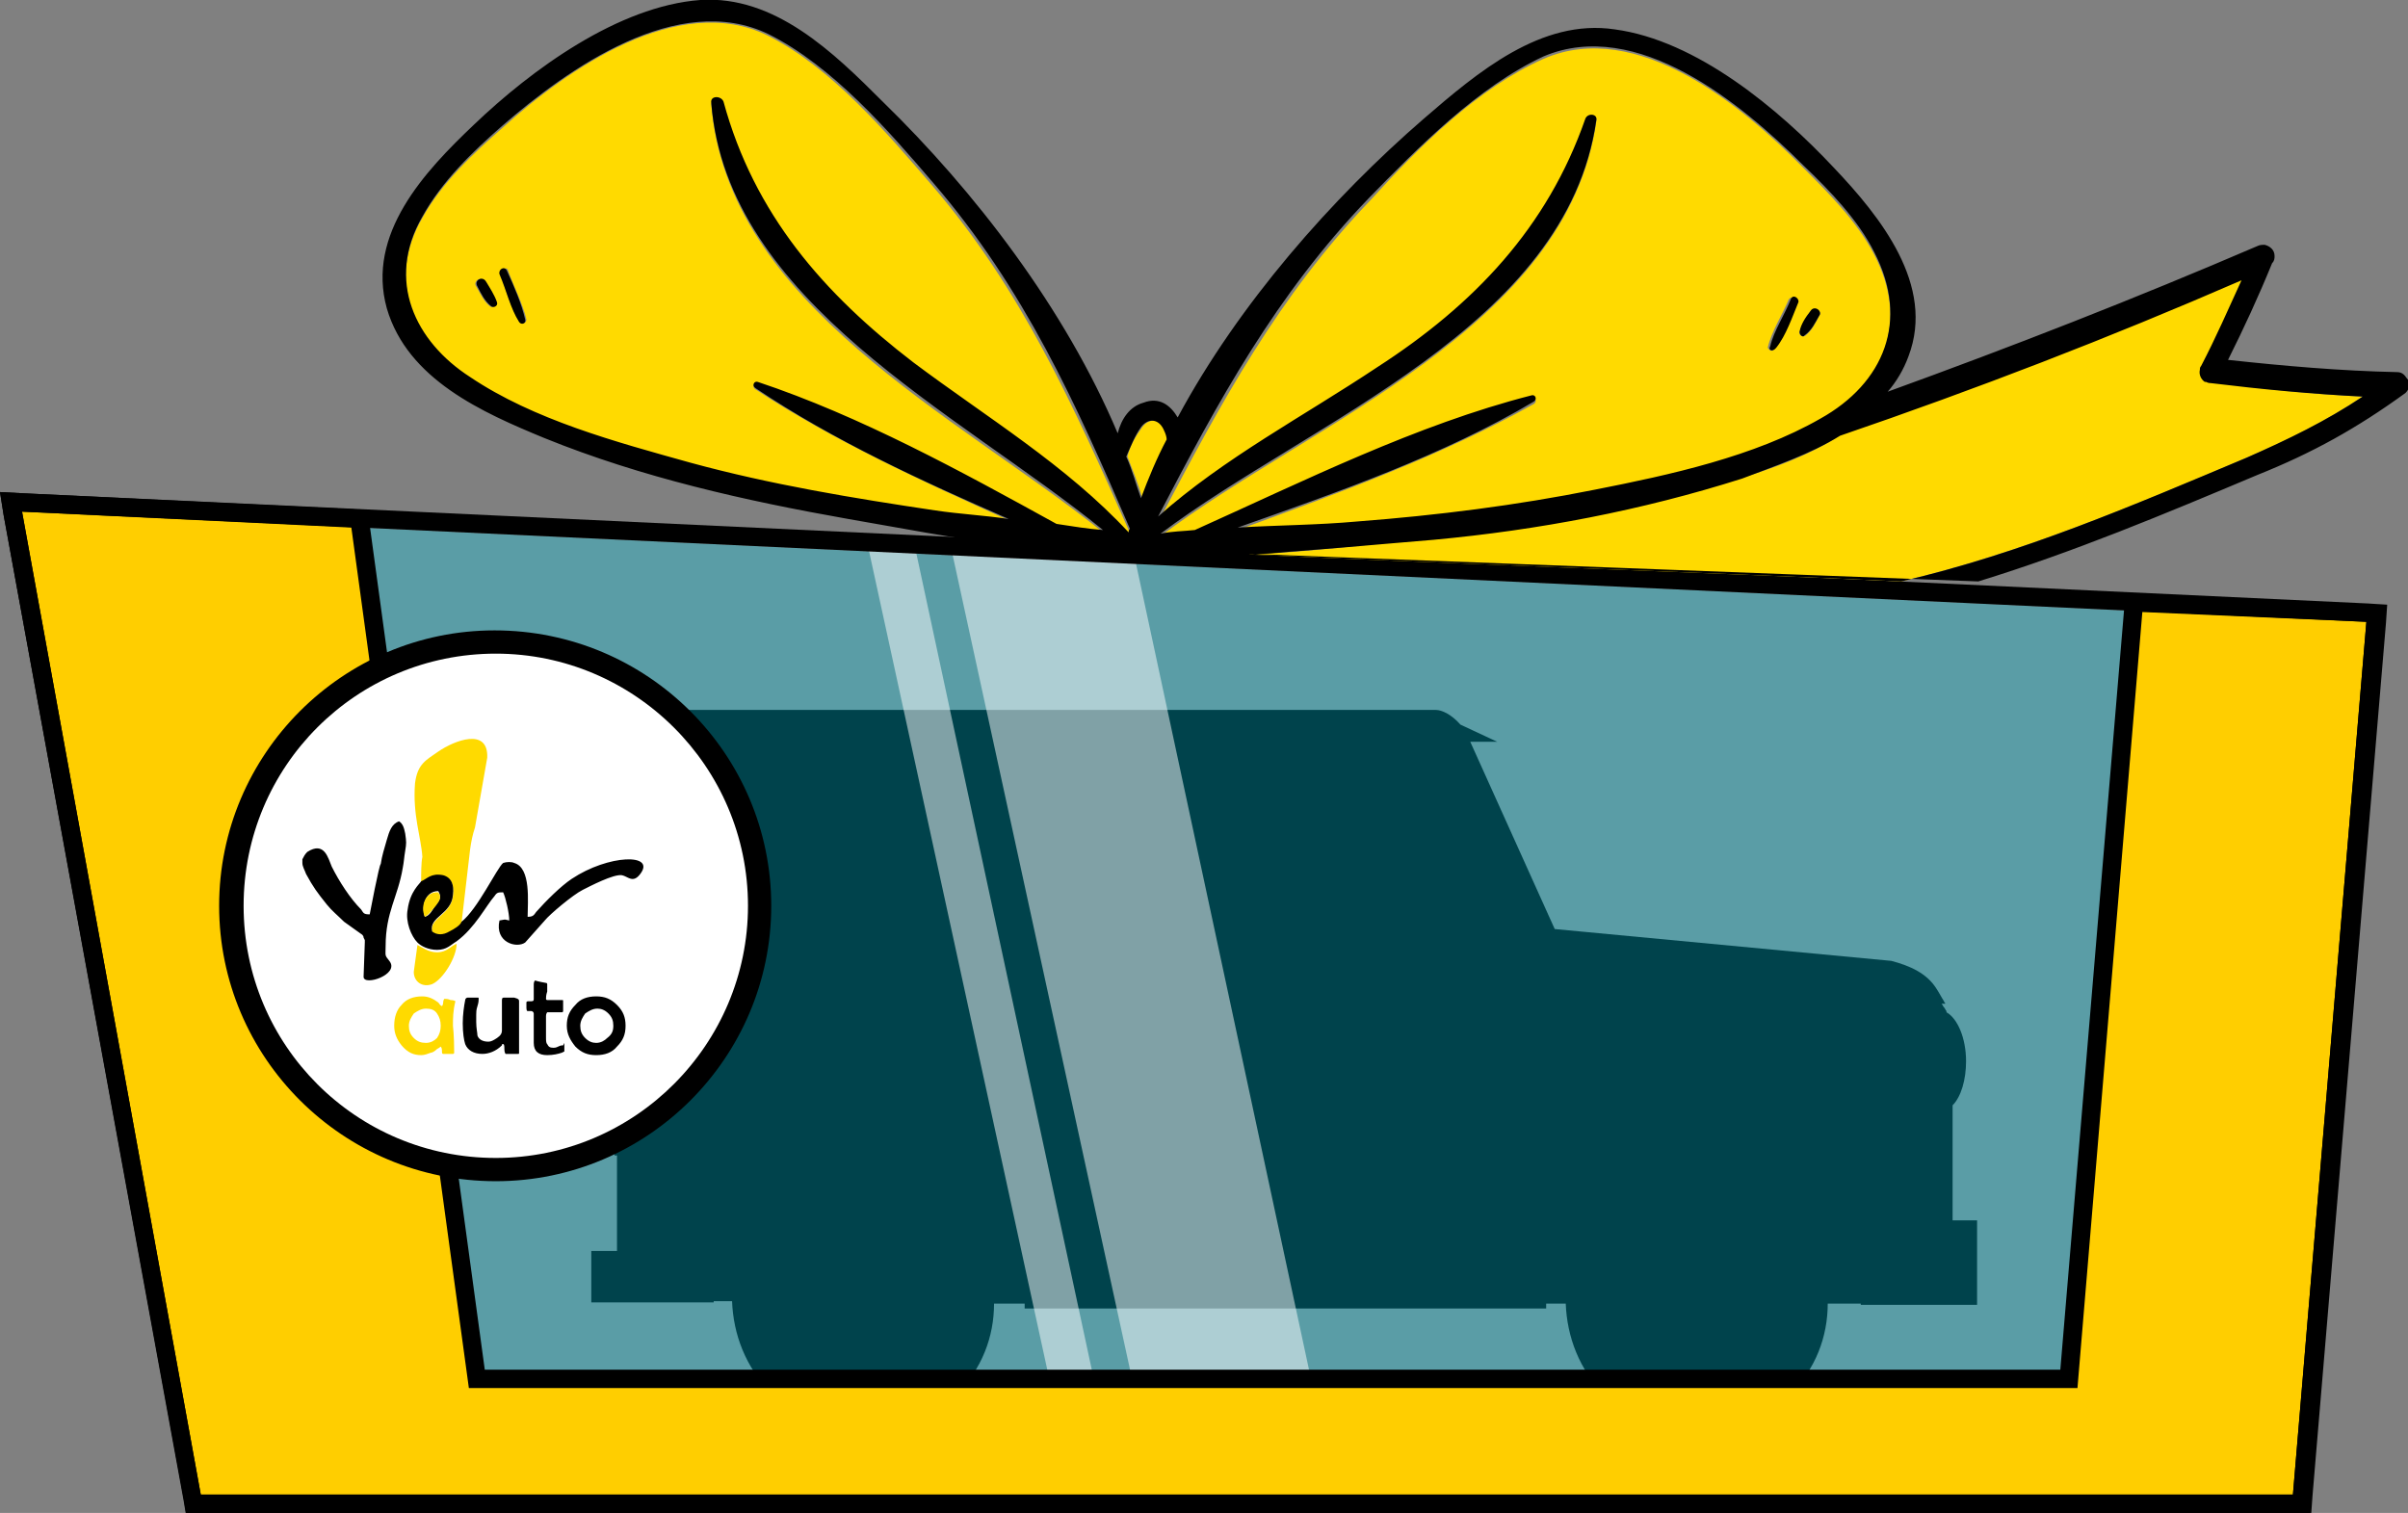 <?xml version="1.0" encoding="UTF-8"?> <svg xmlns="http://www.w3.org/2000/svg" xmlns:xlink="http://www.w3.org/1999/xlink" version="1.1" id="_Слой_2" x="0px" y="0px" viewBox="0 0 196.7 123.6" style="enable-background:new 0 0 196.7 123.6;" xml:space="preserve"><rect x="0" y="0" width="196.7" height="123.6" fill="#808080" stroke="none"/> <style type="text/css"> .st0{fill-rule:evenodd;clip-rule:evenodd;} .st1{opacity:0.3;fill:#00E1FF;enable-background:new ;} .st2{opacity:0.5;fill:#FFFFFF;enable-background:new ;} .st3{fill:#FFCE00;} .st4{fill:#FFDA00;} .st5{fill:#FFFFFF;} .st6{fill-rule:evenodd;clip-rule:evenodd;fill:#FFDA00;} </style> <g id="OBJECTS"> <path class="st0" d="M43.5,72.5h6.3c0.2,0,0.4,0.1,0.6,0.2v-8.3c-2.7,0.1-2.3-6.2-2.3-6.2l5-0.2c0.1,0,0.2,0,0.2,0h0.4h63.6 c0.5,0,1.3,0.4,2,1.2l0,0l3,1.4h-2.2l6.9,15.3l-0.1,0.2l0,0l0.1-0.2l27.5,2.6c1.5,0.4,2.9,1,3.7,2.3c0.2,0.3,0.4,0.7,0.6,1 c0,0.1,0.1,0.1,0.1,0.2h-0.3c0.1,0.1,0.1,0.2,0.2,0.3c0.1,0.1,0.1,0.2,0.2,0.3v0.1c0.9,0.5,1.6,2.1,1.6,4c0,1.5-0.4,2.9-1.1,3.6 v9.4h2v6.9H152v-0.1h-2.7c0,2.7-1,5.4-3.1,7.4c-4.1,4.2-10.9,4.2-15.1,0.1c-2.1-2.1-3.1-4.8-3.2-7.5h-1.6v0.4H83.7v-0.4h-2.5 c0,2.7-1,5.4-3.1,7.4C74,118,67.2,118,63,113.8c-2.1-2.1-3.1-4.8-3.2-7.5h-1.5v0.1h-10v-4.2h2.1v-7.8h-0.2v-0.7 c-0.1,0-0.2,0.1-0.3,0.1h-6.3c-0.5,0-0.9-0.5-0.9-1V73.6C42.6,73,43,72.5,43.5,72.5z"></path> <polygon class="st1" points="193.3,50.8 187.3,122.1 16.4,122.1 1.8,41.8 "></polygon> <polygon class="st2" points="107.7,115.5 92.7,45.6 77.7,44.8 92.7,113.7 "></polygon> <polygon class="st2" points="89.7,114.3 74.7,44.5 70.7,43.7 85.7,112.6 "></polygon> <g> <polygon class="st3" points="188,122.8 194.1,50.1 174.3,49.2 169,112.6 38.9,112.6 29.3,42.3 0.9,41 15.8,122.8 "></polygon> <path d="M1.8,41.8l14.6,80.3h170.9l6-71.3L175,50l-5.3,63.4H38.3l-9.6-70.3L1.8,41.8 M0,40.2l1.9,0.1l26.9,1.3l1.2,0.1l0.2,1.2 l9.4,69h128.7l5.2-62l0.1-1.4l1.4,0.1l18.3,0.9l1.6,0.1l-0.1,1.5l-6,71.3l-0.1,1.4H15.2l-0.2-1.2L0.3,42.1L0,40.2L0,40.2L0,40.2z"></path> </g> <path d="M1.8,41.8l14.6,80.3h170.9l6-71.3L1.8,41.8 M0,40.2l1.9,0.1l191.5,9l1.6,0.1l-0.1,1.5l-6,71.3l-0.1,1.4H15.2l-0.2-1.2 L0.3,42.1L0,40.2L0,40.2L0,40.2z"></path> <g id="OBJECTS-2"> <path d="M138,12.1c-0.2,0.4-0.4,0.8-0.6,1.2c-0.1,0.2-0.2,0.5-0.2,0.7c0,0.1,0,0.2,0.1,0.4c0,0.1,0.1,0.2,0.1,0.3 c0.1,0.1,0.3,0.1,0.4,0l0.1-0.1c0-0.1,0.1-0.1,0.1-0.2c0,0,0-0.1,0.1-0.1v-0.1l0,0c0.1-0.1,0.1-0.2,0.1-0.3c0,0.1,0-0.1,0-0.1 c0-0.1,0-0.2,0.1-0.3c0.1-0.2,0.1-0.4,0.2-0.6c0.1-0.1,0.1-0.3,0.2-0.5s0-0.4-0.1-0.5C138.3,11.9,138.1,12,138,12.1L138,12.1 L138,12.1z"></path> <path d="M140.7,13.9l-0.3,0.3v0.1h0.1l0.3-0.3L140.7,13.9l0.1-0.1C140.8,13.8,140.8,13.9,140.7,13.9L140.7,13.9z"></path> <path d="M49.9,10.7c0.1,0.2,0.2,0.3,0.2,0.5c0.1,0.2,0.1,0.4,0.2,0.6c0,0.1,0,0.2,0.1,0.3c0,0,0,0.2,0,0.1c0,0.1,0,0.2,0.1,0.3 c0,0.1,0,0,0,0v0.1c0,0.1,0,0.1,0.1,0.2l0.1,0.1c0.1,0.1,0.3,0.1,0.4,0s0.1-0.2,0.1-0.3v-0.4c0-0.2-0.1-0.5-0.1-0.7 c-0.1-0.4-0.3-0.8-0.6-1.2c-0.1-0.1-0.3-0.2-0.5-0.1S49.8,10.5,49.9,10.7L49.9,10.7L49.9,10.7z"></path> <path d="M47.5,12c0.1,0.1,0.2,0.2,0.3,0.3h0.1v-0.1c-0.1-0.1-0.2-0.2-0.3-0.3h-0.1h-0.1L47.5,12L47.5,12z"></path> <path class="st4" d="M92.1,37.3c0.2-0.9,0.7-1.7,1.2-2.4c0.6-0.8,1.5-0.7,1.9,0.3c0.1,0.2,0.2,0.5,0.2,0.7 c-0.8,1.6-1.5,3.2-2.1,4.8C93,39.5,92.5,38.4,92.1,37.3L92.1,37.3L92.1,37.3z"></path> <path class="st4" d="M193,32.4c-3,2-6,3.5-9.5,5c-9.2,3.9-18.4,7.8-28.2,10.1c-17.8-0.8-35.6-1.4-53.3-2.2 c5.1-0.2,10.2-0.9,15.2-1.3c8.5-0.9,17.1-2.4,25.2-5c2.6-0.8,5.6-1.9,8-3.5l0,0c11-3.8,22-8.1,32.8-12.7c-1,2.4-2.1,4.7-3.3,7 c-0.1,0.1-0.1,0.2-0.1,0.3c-0.1,0.4,0.1,0.8,0.4,1h0.1c0.1,0.1,0.2,0.1,0.4,0.1C184.8,31.8,188.9,32.2,193,32.4L193,32.4z"></path> <path class="st4" d="M40.5,24.7c-0.1-0.6-0.6-1.2-0.9-1.7c-0.3-0.5-1,0-0.7,0.4c0.3,0.5,0.6,1.2,1.1,1.6 C40.2,25.2,40.5,25,40.5,24.7L40.5,24.7z M42.5,26.3c0.2,0.2,0.5,0.1,0.5-0.2c-0.3-1.3-1-2.6-1.5-4c-0.1-0.4-0.7,0-0.6,0.3 C41.3,23.6,41.7,25.2,42.5,26.3L42.5,26.3z M58.1,8.5c1.3,16.4,20,25.4,31.9,34.9c-1.2-0.2-2.5-0.4-3.7-0.5 c-7.9-4.2-16-8.7-24.4-11.6c-0.3-0.1-0.5,0.3-0.2,0.5c6.4,4.2,13.6,7.5,20.7,10.7c-2-0.2-4-0.4-6-0.7c-6.8-0.9-13.4-2.1-20-3.9 c-6.1-1.6-12.8-3.5-18-7c-4.6-3-6.9-7.9-3.9-13.1c1.6-2.9,4.2-5.3,6.6-7.4c5.2-4.7,14.3-11.1,21.6-7.5c5.2,2.6,9.7,7.9,13.4,12.2 c7.4,8.6,11.6,18.1,16.1,28.2c0,0.1,0,0.2-0.1,0.3c-5.1-5.5-11.7-9.4-17.6-13.9c-7.4-5.6-13-12.2-15.5-21.3 C59,7.8,58.2,7.9,58.1,8.5L58.1,8.5L58.1,8.5z"></path> <path class="st4" d="M144.9,28.5c0.7-1.1,1.2-2.5,1.8-3.7c0.2-0.4-0.4-0.7-0.6-0.3c-0.5,1.2-1.4,2.6-1.7,3.9 C144.5,28.6,144.8,28.8,144.9,28.5L144.9,28.5L144.9,28.5z M147.9,25.4c-0.3,0.5-0.7,1.1-0.9,1.7c-0.1,0.3,0.3,0.5,0.5,0.3 c0.5-0.4,0.8-1,1.1-1.6C148.9,25.5,148.3,25,147.9,25.4L147.9,25.4z M126.1,4.8c7.6-3.3,16.2,3.8,21.2,8.9 c2.1,2.1,4.4,4.4,5.8,7.1c2.9,5.6,0.8,10.5-4.4,13.6c-5.4,3.1-12.3,4.5-18.4,5.8c-6.3,1.3-12.9,2.1-19.4,2.6 c-3.2,0.2-6.5,0.3-9.8,0.5c8.2-3,16.7-6.1,24.2-10.3c0.3-0.2,0.1-0.6-0.2-0.5c-9.4,2.5-18.6,7-27.5,11c-0.9,0.1-1.9,0.1-2.8,0.3 c12.3-9.3,33.2-17,35.6-33.9c0.1-0.6-0.8-0.6-0.9-0.1c-3.1,9-9.2,15.1-16.8,20.3c-6,4-12.5,7.4-17.9,12.2 c4.9-9.3,9.6-18.1,17.2-26C115.9,12,120.7,7.2,126.1,4.8L126.1,4.8L126.1,4.8z"></path> <path d="M147,27.1c0.1-0.6,0.5-1.2,0.9-1.7c0.3-0.5,1,0,0.7,0.4c-0.3,0.5-0.6,1.2-1.2,1.6C147.3,27.6,147,27.4,147,27.1L147,27.1z "></path> <path d="M144.6,28.3c0.3-1.3,1.2-2.6,1.7-3.9c0.2-0.4,0.7,0,0.6,0.3c-0.5,1.2-1,2.7-1.8,3.7C144.8,28.8,144.4,28.6,144.6,28.3 L144.6,28.3L144.6,28.3z"></path> <path d="M42.9,26.1c0.1,0.3-0.3,0.5-0.5,0.2c-0.7-1.1-1-2.5-1.6-3.9c-0.1-0.4,0.4-0.7,0.6-0.3C42,23.4,42.6,24.8,42.9,26.1 L42.9,26.1z"></path> <path d="M39.7,23c0.3,0.5,0.7,1.1,0.9,1.7c0.1,0.3-0.3,0.5-0.5,0.3c-0.5-0.4-0.8-1-1.1-1.6C38.7,22.9,39.4,22.5,39.7,23L39.7,23z"></path> <path d="M102,45.3c17.8,0.8,35.6,1.4,53.3,2.2c9.9-2.3,18.9-6.2,28.2-10.1c3.4-1.5,6.5-3,9.5-5c-4.1-0.2-8.3-0.6-12.4-1.1 c-0.1,0-0.2,0-0.4-0.1h-0.1c-0.3-0.2-0.5-0.6-0.4-1c0-0.1,0-0.2,0.1-0.3c1.2-2.3,2.2-4.6,3.3-7c-10.8,4.7-21.7,8.9-32.8,12.7l0,0 c-2.4,1.5-5.4,2.5-8,3.5c-8.2,2.6-16.6,4.2-25.2,5C112.2,44.5,107.1,45,102,45.3L102,45.3z M111.8,16.2 c-7.6,7.9-12.3,16.6-17.2,26c5.4-4.8,11.9-8.2,17.9-12.2c7.9-5.1,13.9-11.4,17-20.3c0.2-0.5,1-0.4,0.9,0.1 C128,26.7,107,34.4,94.8,43.6c0.9-0.2,1.9-0.2,2.8-0.3c8.9-4,18.1-8.6,27.5-11c0.3-0.1,0.5,0.3,0.2,0.5c-7.4,4.4-16,7.4-24.2,10.3 c3.3-0.2,6.5-0.2,9.8-0.5c6.5-0.5,12.9-1.3,19.4-2.6c6.1-1.2,13-2.7,18.4-5.8c5.2-2.9,7.3-8,4.4-13.6c-1.3-2.6-3.6-5-5.8-7.1 c-5.1-5.1-13.6-12.1-21.2-8.9C120.7,7.1,115.8,12.1,111.8,16.2L111.8,16.2L111.8,16.2z M93.2,34.9c-0.5,0.7-0.8,1.5-1.2,2.4 c0.5,1.1,0.8,2.3,1.2,3.4c0.6-1.6,1.3-3.3,2.1-4.8c0-0.2-0.1-0.5-0.2-0.7C94.7,34.2,93.8,34.1,93.2,34.9L93.2,34.9L93.2,34.9z M82.3,44.5c-4.4-0.5-8.9-1.4-13-2.1c-8.5-1.5-16.9-3.4-24.8-6.6c-5.1-2.1-11.2-4.8-12.9-10.6c-1.7-6.1,3.1-11.2,7.1-15 C43.4,5.7,50.5,0.5,57.2,0c6.1-0.4,10.9,4.3,14.9,8.3c7.5,7.3,14.9,16.9,19.2,27.1c0.3-1.2,1-2.2,2.1-2.5c1.3-0.5,2.2,0.2,2.8,1.2 c5-9.3,12.6-17.9,20.1-24.4c4.4-3.8,9.6-8.2,15.6-7.3c6.7,0.9,13.4,6.5,17.9,11.3c3.8,4,8.3,9.6,6.1,15.4c-0.4,1.1-1,2.1-1.7,2.9 c10.2-3.7,20.2-7.6,30.2-11.9c0.2-0.1,0.4-0.1,0.6-0.1c0.4,0.1,0.8,0.4,0.8,0.9c0,0.2,0,0.4-0.2,0.6c-1.1,2.7-2.3,5.3-3.6,7.9 c4.6,0.5,9.2,0.9,13.8,1c0.4,0,0.6,0.2,0.8,0.5c0.3,0.3,0.3,0.8-0.1,1.2c-4,2.9-7.6,4.9-12.1,6.7c-7.6,3.2-15,6.3-22.8,8.7 M90.1,43.3c-11.8-9.6-30.7-18.6-32-34.9c-0.1-0.6,0.8-0.6,1-0.1c2.5,9.2,8.2,15.7,15.5,21.3c6,4.5,12.5,8.4,17.6,13.9 c0-0.1,0-0.2,0.1-0.3C87.9,33,83.7,23.6,76.2,14.9C72.6,10.7,68,5.4,62.8,2.8C55.4-0.8,46.4,5.6,41,10.3c-2.4,2.1-4.9,4.5-6.5,7.4 c-3,5.2-0.6,10.2,3.9,13.1c5.2,3.5,11.9,5.3,18,7c6.6,1.8,13.3,2.9,20,3.9c2,0.3,4,0.4,6,0.7c-7.1-3.1-14.3-6.4-20.7-10.7 c-0.3-0.2-0.1-0.6,0.2-0.5c8.4,2.8,16.6,7.3,24.4,11.6C87.6,43,88.8,43.2,90.1,43.3L90.1,43.3L90.1,43.3z"></path> </g> </g> <g> <circle class="st5" cx="40.5" cy="74" r="21.6"></circle> <path d="M40.5,96.5C28,96.5,17.9,86.4,17.9,74c0-12.4,10.1-22.5,22.5-22.5C52.9,51.5,63,61.6,63,74C63,86.4,52.9,96.5,40.5,96.5z M40.5,53.4c-11.4,0-20.6,9.2-20.6,20.6c0,11.4,9.2,20.6,20.6,20.6S61.1,85.3,61.1,74C61.1,62.6,51.8,53.4,40.5,53.4z"></path> </g> <g id="Слой_x0020_1"> <path class="st6" d="M34.4,72.1c0.6-0.3,0.9-0.7,1.8-0.5c0.7,0.1,0.9,0.8,0.8,1.6c-0.2,1.6-2,1.8-1.7,3c0.4,0.2,0.9,0.2,1.4,0 c0.4-0.2,0.8-0.5,1-0.8l0.7-6c0.1-0.7,0.2-1.2,0.4-1.8l1-5.7c0.1-2.5-2.7-1.4-4-0.5c-1,0.7-1.7,1-1.9,2.6c-0.2,2.6,0.5,4.4,0.6,6 C34.4,70.5,34.4,71.4,34.4,72.1z"></path> <path class="st0" d="M34.7,74.9c-0.3-1,0.1-2.1,1.1-2.1c0.3,0.5,0.1,0.8-0.2,1.1C35.3,74.4,35.1,74.8,34.7,74.9z M37.7,75.3 c-0.1,0.3-0.6,0.6-1,0.8c-0.5,0.3-1,0.3-1.4,0c-0.3-1.2,1.6-1.4,1.7-3c0.1-0.8-0.1-1.4-0.8-1.6c-1-0.2-1.3,0.3-1.8,0.5 c-0.1,0.2-0.9,0.8-1.1,2.3c-0.2,1,0.3,2.2,0.8,2.7c0.3,0.3,0.9,0.6,1.6,0.6c0.8,0,1.1-0.4,1.6-0.7c1.5-1.1,2.4-2.9,3.1-3.7 c0.2-0.3,0.3-0.3,0.7-0.3c0.2,0.4,0.5,1.7,0.5,2.3c-0.5-0.1-0.2-0.1-0.8,0c-0.4,1.8,1.4,2.3,2.1,1.8l1.6-1.8 c0.4-0.5,2.3-2.1,3.1-2.5c0.6-0.3,2.5-1.3,3.2-1.2c0.5,0.1,0.9,0.7,1.5-0.1c1.3-1.7-2.6-1.6-5.6,0.4c-0.9,0.6-2.1,1.8-2.9,2.7 c-0.2,0.3-0.3,0.4-0.7,0.4c0-1.2,0.3-4-1.1-4.4c-0.2-0.1-0.6-0.1-0.9,0C40.6,70.9,39,74.3,37.7,75.3z M30.2,74.7 c-0.5,0-0.5-0.1-0.7-0.4c-0.9-0.9-1.8-2.3-2.4-3.5c-0.3-0.7-0.6-2.1-2-1.2c-0.2,0.2-0.3,0.4-0.4,0.6v0.3c0,0.3,0.2,0.6,0.3,0.9 c0.6,1.1,0.9,1.5,1.7,2.5c0.4,0.5,0.9,0.9,1.4,1.4l1.4,1c0,0,0.2,0.1,0.2,0.3l0.1,0.2V77l-0.1,2.8c0,0.8,3-0.2,2.1-1.3 c-0.4-0.5-0.3-0.4-0.3-1.2c0-2.8,1-4,1.4-6.4c0.1-0.5,0.1-0.8,0.2-1.4c0.1-0.6,0.1-0.7,0-1.4c-0.1-0.5-0.2-0.8-0.5-1 c-0.6,0.2-0.8,0.8-1,1.5c-0.2,0.7-0.4,1.3-0.5,2C31,70.5,30.2,74.7,30.2,74.7z"></path> <path class="st6" d="M37.3,77.1c-0.5,0.2-0.8,0.7-1.6,0.7c-0.7,0-1.2-0.4-1.6-0.6l-0.3,2.2c0,0.8,0.7,1.3,1.5,1 C36.2,80,37.3,78.2,37.3,77.1z M34.7,74.9c0.4-0.2,0.6-0.6,0.9-0.9c0.3-0.4,0.5-0.7,0.2-1.1C34.8,72.8,34.3,74,34.7,74.9z"></path> <path class="st4" d="M37.2,81.8C37.2,81.8,37.2,81.8,37.2,81.8c-0.2,0.8-0.2,1.4-0.2,2c0,0,0.1,0.8,0.1,2.2V86 c0,0.1-0.1,0.1-0.1,0.1c-0.1,0-0.2,0-0.4,0s-0.3,0-0.4,0c-0.1,0-0.1-0.1-0.1-0.3c0-0.2-0.1-0.3-0.1-0.3c0,0-0.1,0.1-0.3,0.2 c-0.2,0.2-0.4,0.3-0.5,0.3c-0.3,0.1-0.5,0.2-0.8,0.2c-0.6,0-1.1-0.2-1.6-0.8c-0.4-0.5-0.6-1-0.6-1.6c0-0.7,0.2-1.3,0.6-1.7 c0.4-0.5,1-0.7,1.7-0.7c0.5,0,0.9,0.2,1.3,0.5c0.1,0.1,0.1,0.2,0.3,0.3l0,0c0,0,0.1-0.1,0.1-0.3c0-0.2,0.1-0.3,0.1-0.3 c0.1,0,0.3,0,0.5,0.1C37.1,81.7,37.2,81.8,37.2,81.8z M36,83.8c0-0.4-0.1-0.7-0.3-1c-0.2-0.3-0.5-0.4-0.9-0.4c-0.4,0-0.7,0.2-1,0.4 c-0.2,0.3-0.4,0.6-0.4,1s0.1,0.7,0.4,1c0.3,0.3,0.6,0.4,1,0.4c0.4,0,0.7-0.2,0.9-0.4C35.9,84.5,36,84.2,36,83.8z"></path> <path d="M42.4,81.8c0,0.2,0,0.6,0,1.1c0,0.5,0,0.8,0,1.1c0,0.2,0,0.6,0,1c0,0.5,0,0.8,0,1c0,0.1,0,0.1-0.1,0.1h-1 c0,0-0.1-0.1-0.1-0.4c0-0.2,0-0.4-0.1-0.4s-0.1,0-0.1,0.1c-0.5,0.5-1.1,0.7-1.6,0.7c-0.7,0-1.2-0.3-1.4-0.8 c-0.1-0.3-0.2-0.9-0.2-1.7c0-0.7,0.1-1.4,0.2-1.9c0-0.1,0.1-0.2,0.2-0.2h0.8c0.1,0,0.1,0,0.1,0.1c0,0.1,0,0.3-0.1,0.6 c-0.1,0.3-0.1,0.5-0.1,0.7c0,0.2,0,0.4,0,0.6c0,0.5,0.1,0.9,0.1,1.1c0.1,0.3,0.4,0.5,0.9,0.5c0.2,0,0.4-0.1,0.7-0.3 c0.3-0.2,0.4-0.4,0.4-0.6c0-0.2,0-1.1,0-2.5c0-0.2,0.1-0.2,0.2-0.2h0.8C42.4,81.6,42.4,81.7,42.4,81.8z M46.1,85.2 c0,0.1,0,0.2,0,0.3c0,0.2,0,0.2,0,0.3s0,0.1,0,0.1L45.9,86c-0.3,0.1-0.7,0.2-1.2,0.2c-0.7,0-1.1-0.3-1.1-1c0-0.3,0-0.7,0-1.2 c0-0.5,0-1,0-1.2c0-0.1-0.1-0.2-0.2-0.2h-0.3c-0.1,0-0.1-0.2-0.1-0.4c0-0.1,0-0.2,0-0.3c0-0.1,0.1-0.1,0.2-0.1h0.2 c0.2,0,0.2-0.1,0.2-0.2v-0.6v-0.6c0-0.2,0.1-0.3,0.1-0.3c0,0,0.3,0.1,0.9,0.2c0.1,0,0.1,0.1,0.1,0.1c0,0.1,0,0.4,0,0.6 c-0.1,0.3-0.1,0.5-0.1,0.6c0,0.1,0.1,0.1,0.1,0.1h1.2c0.1,0,0.1,0,0.1,0.1s0,0.1,0,0.2c0,0.1,0,0.2,0,0.2v0.4 c0,0.1-0.1,0.1-0.1,0.1c-0.1,0-0.3,0-0.6,0s-0.4,0-0.6,0c0,0-0.1,0.1-0.1,0.3v1.7c0,0.3,0,0.5,0.1,0.6c0.1,0.2,0.2,0.3,0.5,0.3 c0.1,0,0.2,0,0.4-0.1c0.2-0.1,0.3-0.1,0.4-0.1C46.1,85.2,46.1,85.2,46.1,85.2L46.1,85.2z M51.1,83.8c0,0.7-0.2,1.2-0.7,1.7 c-0.4,0.5-1,0.7-1.7,0.7s-1.2-0.2-1.7-0.7c-0.4-0.5-0.7-1-0.7-1.7c0-0.7,0.2-1.2,0.7-1.7c0.4-0.5,1-0.7,1.7-0.7s1.2,0.2,1.7,0.7 C50.9,82.6,51.1,83.1,51.1,83.8z M50.1,83.8c0-0.4-0.1-0.7-0.4-1c-0.3-0.3-0.6-0.4-0.9-0.4c-0.4,0-0.7,0.2-1,0.4 c-0.2,0.3-0.4,0.6-0.4,1s0.1,0.7,0.4,1c0.3,0.3,0.6,0.4,0.9,0.4c0.4,0,0.7-0.2,0.9-0.4C50,84.5,50.1,84.2,50.1,83.8z"></path> </g> </svg> 